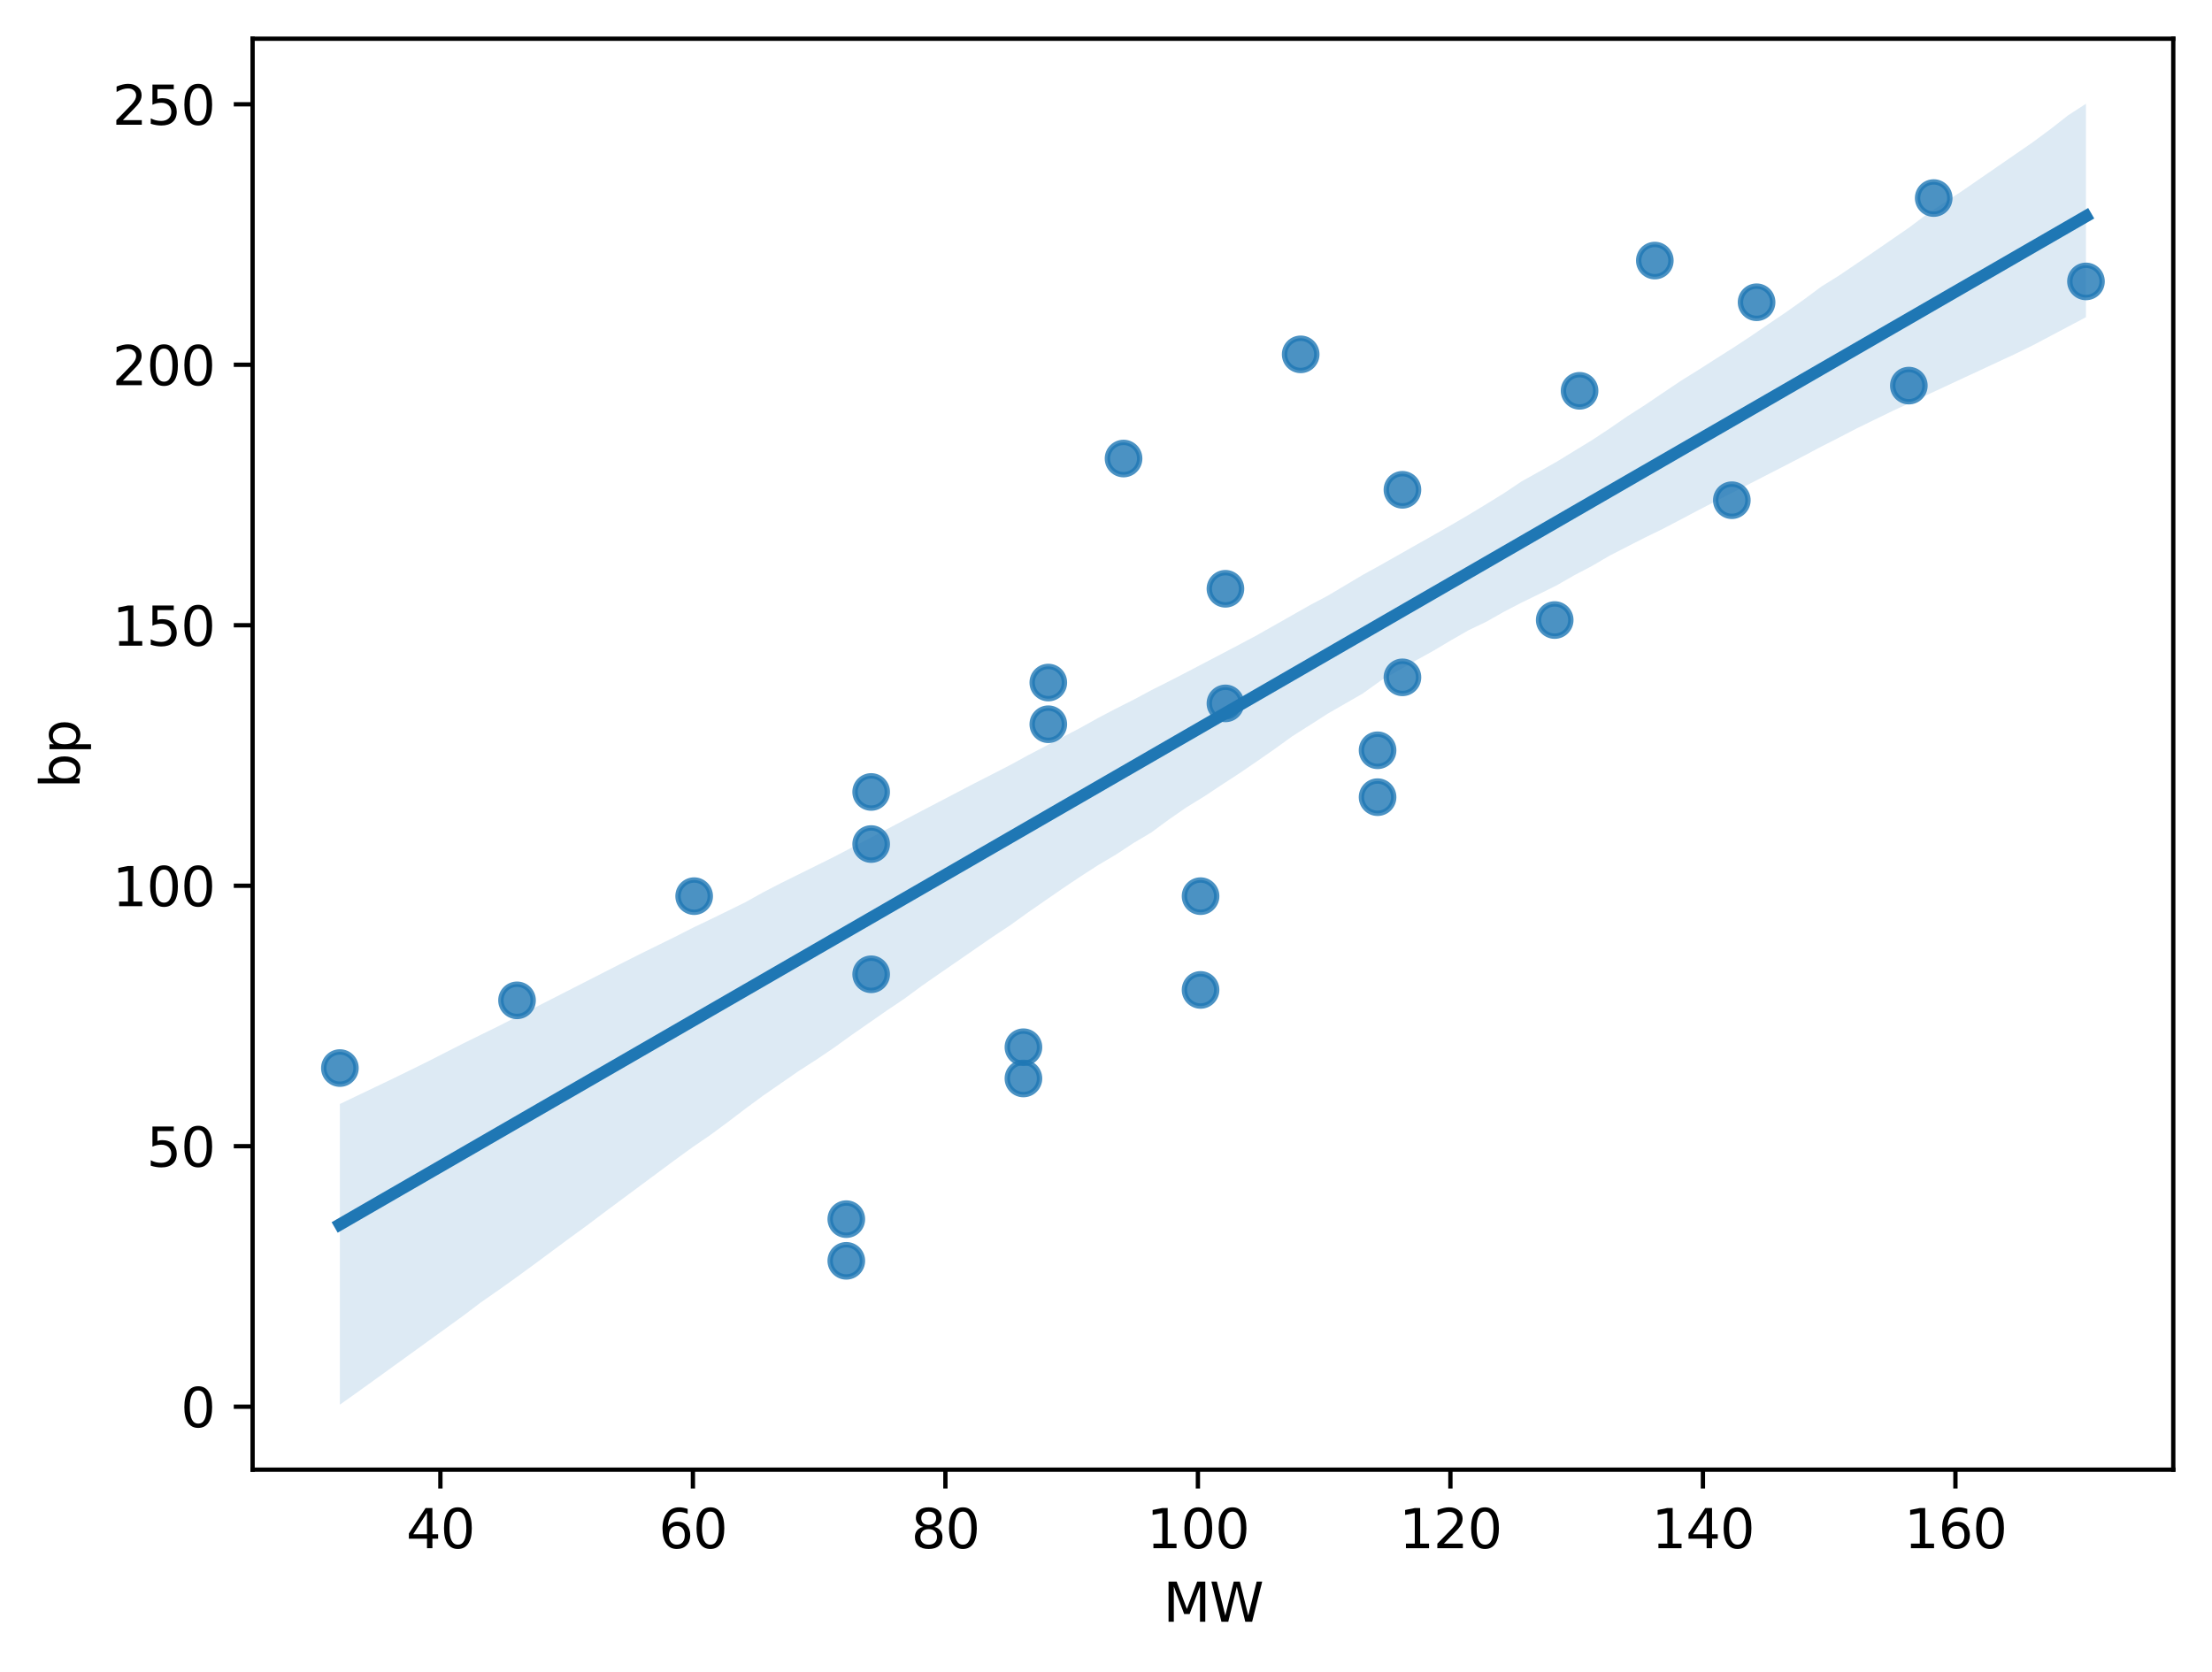 <?xml version="1.0" encoding="utf-8" standalone="no"?>
<!DOCTYPE svg PUBLIC "-//W3C//DTD SVG 1.1//EN"
  "http://www.w3.org/Graphics/SVG/1.1/DTD/svg11.dtd">
<svg xmlns:xlink="http://www.w3.org/1999/xlink" width="411.286pt" height="310.868pt" viewBox="0 0 411.286 310.868" xmlns="http://www.w3.org/2000/svg" version="1.1">
 <defs>
  <style type="text/css">*{stroke-linejoin: round; stroke-linecap: butt}</style>
 </defs>
 <g id="figure_1">
  <g id="patch_1">
   <path d="M 0 310.868 
L 411.286 310.868 
L 411.286 0 
L 0 0 
z
" style="fill: #ffffff"/>
  </g>
  <g id="axes_1">
   <g id="patch_2">
    <path d="M 46.966 273.312 
L 404.086 273.312 
L 404.086 7.2 
L 46.966 7.2 
z
" style="fill: #ffffff"/>
   </g>
   <g id="PathCollection_1">
    <defs>
     <path id="m65081a8394" d="M 0 3 
C 0.796 3 1.559 2.684 2.121 2.121 
C 2.684 1.559 3 0.796 3 0 
C 3 -0.796 2.684 -1.559 2.121 -2.121 
C 1.559 -2.684 0.796 -3 0 -3 
C -0.796 -3 -1.559 -2.684 -2.121 -2.121 
C -2.684 -1.559 -3 -0.796 -3 0 
C -3 0.796 -2.684 1.559 -2.121 2.121 
C -1.559 2.684 -0.796 3 0 3 
z
" style="stroke: #1f77b4; stroke-opacity: 0.8"/>
    </defs>
    <g clip-path="url(#pa05358a871)">
     <use xlink:href="#m65081a8394" x="63.198" y="198.622" style="fill: #1f77b4; fill-opacity: 0.8; stroke: #1f77b4; stroke-opacity: 0.8"/>
     <use xlink:href="#m65081a8394" x="96.133" y="186.028" style="fill: #1f77b4; fill-opacity: 0.8; stroke: #1f77b4; stroke-opacity: 0.8"/>
     <use xlink:href="#m65081a8394" x="129.068" y="166.652" style="fill: #1f77b4; fill-opacity: 0.8; stroke: #1f77b4; stroke-opacity: 0.8"/>
     <use xlink:href="#m65081a8394" x="161.98" y="147.276" style="fill: #1f77b4; fill-opacity: 0.8; stroke: #1f77b4; stroke-opacity: 0.8"/>
     <use xlink:href="#m65081a8394" x="194.915" y="126.931" style="fill: #1f77b4; fill-opacity: 0.8; stroke: #1f77b4; stroke-opacity: 0.8"/>
     <use xlink:href="#m65081a8394" x="227.85" y="109.493" style="fill: #1f77b4; fill-opacity: 0.8; stroke: #1f77b4; stroke-opacity: 0.8"/>
     <use xlink:href="#m65081a8394" x="260.761" y="91.086" style="fill: #1f77b4; fill-opacity: 0.8; stroke: #1f77b4; stroke-opacity: 0.8"/>
     <use xlink:href="#m65081a8394" x="293.696" y="72.678" style="fill: #1f77b4; fill-opacity: 0.8; stroke: #1f77b4; stroke-opacity: 0.8"/>
     <use xlink:href="#m65081a8394" x="326.608" y="56.209" style="fill: #1f77b4; fill-opacity: 0.8; stroke: #1f77b4; stroke-opacity: 0.8"/>
     <use xlink:href="#m65081a8394" x="359.542" y="36.833" style="fill: #1f77b4; fill-opacity: 0.8; stroke: #1f77b4; stroke-opacity: 0.8"/>
     <use xlink:href="#m65081a8394" x="157.355" y="226.718" style="fill: #1f77b4; fill-opacity: 0.8; stroke: #1f77b4; stroke-opacity: 0.8"/>
     <use xlink:href="#m65081a8394" x="190.29" y="194.747" style="fill: #1f77b4; fill-opacity: 0.8; stroke: #1f77b4; stroke-opacity: 0.8"/>
     <use xlink:href="#m65081a8394" x="223.225" y="166.652" style="fill: #1f77b4; fill-opacity: 0.8; stroke: #1f77b4; stroke-opacity: 0.8"/>
     <use xlink:href="#m65081a8394" x="256.137" y="139.526" style="fill: #1f77b4; fill-opacity: 0.8; stroke: #1f77b4; stroke-opacity: 0.8"/>
     <use xlink:href="#m65081a8394" x="289.072" y="115.306" style="fill: #1f77b4; fill-opacity: 0.8; stroke: #1f77b4; stroke-opacity: 0.8"/>
     <use xlink:href="#m65081a8394" x="322.006" y="93.023" style="fill: #1f77b4; fill-opacity: 0.8; stroke: #1f77b4; stroke-opacity: 0.8"/>
     <use xlink:href="#m65081a8394" x="354.918" y="71.71" style="fill: #1f77b4; fill-opacity: 0.8; stroke: #1f77b4; stroke-opacity: 0.8"/>
     <use xlink:href="#m65081a8394" x="387.853" y="52.334" style="fill: #1f77b4; fill-opacity: 0.8; stroke: #1f77b4; stroke-opacity: 0.8"/>
     <use xlink:href="#m65081a8394" x="190.29" y="200.56" style="fill: #1f77b4; fill-opacity: 0.8; stroke: #1f77b4; stroke-opacity: 0.8"/>
     <use xlink:href="#m65081a8394" x="256.137" y="148.245" style="fill: #1f77b4; fill-opacity: 0.8; stroke: #1f77b4; stroke-opacity: 0.8"/>
     <use xlink:href="#m65081a8394" x="157.355" y="234.468" style="fill: #1f77b4; fill-opacity: 0.8; stroke: #1f77b4; stroke-opacity: 0.8"/>
     <use xlink:href="#m65081a8394" x="223.225" y="184.09" style="fill: #1f77b4; fill-opacity: 0.8; stroke: #1f77b4; stroke-opacity: 0.8"/>
     <use xlink:href="#m65081a8394" x="161.98" y="156.964" style="fill: #1f77b4; fill-opacity: 0.8; stroke: #1f77b4; stroke-opacity: 0.8"/>
     <use xlink:href="#m65081a8394" x="161.98" y="181.184" style="fill: #1f77b4; fill-opacity: 0.8; stroke: #1f77b4; stroke-opacity: 0.8"/>
     <use xlink:href="#m65081a8394" x="194.915" y="134.682" style="fill: #1f77b4; fill-opacity: 0.8; stroke: #1f77b4; stroke-opacity: 0.8"/>
     <use xlink:href="#m65081a8394" x="227.85" y="130.806" style="fill: #1f77b4; fill-opacity: 0.8; stroke: #1f77b4; stroke-opacity: 0.8"/>
     <use xlink:href="#m65081a8394" x="260.761" y="125.962" style="fill: #1f77b4; fill-opacity: 0.8; stroke: #1f77b4; stroke-opacity: 0.8"/>
     <use xlink:href="#m65081a8394" x="208.906" y="85.273" style="fill: #1f77b4; fill-opacity: 0.8; stroke: #1f77b4; stroke-opacity: 0.8"/>
     <use xlink:href="#m65081a8394" x="241.841" y="65.897" style="fill: #1f77b4; fill-opacity: 0.8; stroke: #1f77b4; stroke-opacity: 0.8"/>
     <use xlink:href="#m65081a8394" x="307.687" y="48.458" style="fill: #1f77b4; fill-opacity: 0.8; stroke: #1f77b4; stroke-opacity: 0.8"/>
    </g>
   </g>
   <g id="FillBetweenPolyCollection_1">
    <path d="M 63.198 205.3 
L 63.198 261.216 
L 66.478 258.886 
L 69.757 256.523 
L 73.036 254.153 
L 76.316 251.783 
L 79.595 249.412 
L 82.874 247.041 
L 86.154 244.667 
L 89.433 242.182 
L 92.712 239.903 
L 95.992 237.554 
L 99.271 235.166 
L 102.55 232.734 
L 105.83 230.301 
L 109.109 227.913 
L 112.388 225.436 
L 115.668 223.003 
L 118.947 220.571 
L 122.226 218.138 
L 125.506 215.705 
L 128.785 213.324 
L 132.064 211.075 
L 135.344 208.657 
L 138.623 206.157 
L 141.902 203.742 
L 145.182 201.472 
L 148.461 199.201 
L 151.741 197.089 
L 155.02 194.875 
L 158.299 192.511 
L 161.579 190.228 
L 164.858 187.944 
L 168.137 185.74 
L 171.417 183.319 
L 174.696 181.039 
L 177.975 178.781 
L 181.255 176.514 
L 184.534 174.249 
L 187.813 172.079 
L 191.093 169.713 
L 194.372 167.441 
L 197.651 165.173 
L 200.931 162.978 
L 204.21 160.864 
L 207.489 158.925 
L 210.769 156.764 
L 214.048 154.823 
L 217.327 152.407 
L 220.607 150.133 
L 223.886 148.119 
L 227.165 145.944 
L 230.445 143.809 
L 233.724 141.567 
L 237.003 139.287 
L 240.283 136.917 
L 243.562 134.838 
L 246.841 132.733 
L 250.121 130.847 
L 253.4 128.958 
L 256.679 126.603 
L 259.959 124.719 
L 263.238 122.836 
L 266.517 121.02 
L 269.797 119.069 
L 273.076 117.189 
L 276.355 115.62 
L 279.635 113.766 
L 282.914 112.058 
L 286.193 110.465 
L 289.473 108.842 
L 292.752 106.955 
L 296.031 105.239 
L 299.311 103.317 
L 302.59 101.634 
L 305.869 99.959 
L 309.149 98.368 
L 312.428 96.647 
L 315.707 94.912 
L 318.987 93.218 
L 322.266 91.535 
L 325.545 89.851 
L 328.825 88.168 
L 332.104 86.485 
L 335.383 84.783 
L 338.663 83.042 
L 341.942 81.374 
L 345.221 79.67 
L 348.501 78.073 
L 351.78 76.474 
L 355.06 74.949 
L 358.339 73.424 
L 361.618 71.899 
L 364.898 70.374 
L 368.177 68.849 
L 371.456 67.324 
L 374.736 65.799 
L 378.015 64.193 
L 381.294 62.458 
L 384.574 60.722 
L 387.853 58.986 
L 387.853 19.296 
L 387.853 19.296 
L 384.574 21.417 
L 381.294 23.981 
L 378.015 26.412 
L 374.736 28.675 
L 371.456 30.937 
L 368.177 33.2 
L 364.898 35.463 
L 361.618 37.624 
L 358.339 39.772 
L 355.06 42.251 
L 351.78 44.514 
L 348.501 46.777 
L 345.221 49.017 
L 341.942 51.241 
L 338.663 53.283 
L 335.383 55.721 
L 332.104 58.045 
L 328.825 60.26 
L 325.545 62.516 
L 322.266 64.673 
L 318.987 66.743 
L 315.707 68.842 
L 312.428 70.885 
L 309.149 73.088 
L 305.869 75.311 
L 302.59 77.408 
L 299.311 79.667 
L 296.031 81.835 
L 292.752 83.837 
L 289.473 85.846 
L 286.193 87.697 
L 282.914 89.523 
L 279.635 91.72 
L 276.355 93.746 
L 273.076 95.734 
L 269.797 97.653 
L 266.517 99.525 
L 263.238 101.372 
L 259.959 103.233 
L 256.679 105.093 
L 253.4 106.898 
L 250.121 108.85 
L 246.841 110.799 
L 243.562 112.531 
L 240.283 114.396 
L 237.003 116.256 
L 233.724 118.117 
L 230.445 119.863 
L 227.165 121.587 
L 223.886 123.304 
L 220.607 125.021 
L 217.327 126.71 
L 214.048 128.361 
L 210.769 130.121 
L 207.489 131.773 
L 204.21 133.493 
L 200.931 135.322 
L 197.651 137.041 
L 194.372 138.761 
L 191.093 140.478 
L 187.813 142.273 
L 184.534 143.964 
L 181.255 145.631 
L 177.975 147.347 
L 174.696 149.063 
L 171.417 150.772 
L 168.137 152.499 
L 164.858 154.231 
L 161.579 155.933 
L 158.299 157.651 
L 155.02 159.366 
L 151.741 160.994 
L 148.461 162.615 
L 145.182 164.239 
L 141.902 165.933 
L 138.623 167.767 
L 135.344 169.382 
L 132.064 170.981 
L 128.785 172.549 
L 125.506 174.22 
L 122.226 175.833 
L 118.947 177.446 
L 115.668 179.1 
L 112.388 180.772 
L 109.109 182.445 
L 105.83 184.119 
L 102.55 185.792 
L 99.271 187.466 
L 95.992 189.14 
L 92.712 190.811 
L 89.433 192.421 
L 86.154 194.032 
L 82.874 195.698 
L 79.595 197.371 
L 76.316 198.992 
L 73.036 200.593 
L 69.757 202.162 
L 66.478 203.731 
L 63.198 205.3 
z
" clip-path="url(#pa05358a871)" style="fill: #1f77b4; fill-opacity: 0.15"/>
   </g>
   <g id="matplotlib.axis_1">
    <g id="xtick_1">
     <g id="line2d_1">
      <defs>
       <path id="m17a2c7e856" d="M 0 0 
L 0 3.5 
" style="stroke: #000000; stroke-width: 0.8"/>
      </defs>
      <g>
       <use xlink:href="#m17a2c7e856" x="81.884" y="273.312" style="stroke: #000000; stroke-width: 0.8"/>
      </g>
     </g>
     <g id="text_1">
      <!-- 40 -->
      <g transform="translate(75.522 287.91) scale(0.1 -0.1)">
       <defs>
        <path id="DejaVuSans-34" d="M 2419 4116 
L 825 1625 
L 2419 1625 
L 2419 4116 
z
M 2253 4666 
L 3047 4666 
L 3047 1625 
L 3713 1625 
L 3713 1100 
L 3047 1100 
L 3047 0 
L 2419 0 
L 2419 1100 
L 313 1100 
L 313 1709 
L 2253 4666 
z
" transform="scale(0.016)"/>
        <path id="DejaVuSans-30" d="M 2034 4250 
Q 1547 4250 1301 3770 
Q 1056 3291 1056 2328 
Q 1056 1369 1301 889 
Q 1547 409 2034 409 
Q 2525 409 2770 889 
Q 3016 1369 3016 2328 
Q 3016 3291 2770 3770 
Q 2525 4250 2034 4250 
z
M 2034 4750 
Q 2819 4750 3233 4129 
Q 3647 3509 3647 2328 
Q 3647 1150 3233 529 
Q 2819 -91 2034 -91 
Q 1250 -91 836 529 
Q 422 1150 422 2328 
Q 422 3509 836 4129 
Q 1250 4750 2034 4750 
z
" transform="scale(0.016)"/>
       </defs>
       <use xlink:href="#DejaVuSans-34"/>
       <use xlink:href="#DejaVuSans-30" transform="translate(63.623 0)"/>
      </g>
     </g>
    </g>
    <g id="xtick_2">
     <g id="line2d_2">
      <g>
       <use xlink:href="#m17a2c7e856" x="128.834" y="273.312" style="stroke: #000000; stroke-width: 0.8"/>
      </g>
     </g>
     <g id="text_2">
      <!-- 60 -->
      <g transform="translate(122.471 287.91) scale(0.1 -0.1)">
       <defs>
        <path id="DejaVuSans-36" d="M 2113 2584 
Q 1688 2584 1439 2293 
Q 1191 2003 1191 1497 
Q 1191 994 1439 701 
Q 1688 409 2113 409 
Q 2538 409 2786 701 
Q 3034 994 3034 1497 
Q 3034 2003 2786 2293 
Q 2538 2584 2113 2584 
z
M 3366 4563 
L 3366 3988 
Q 3128 4100 2886 4159 
Q 2644 4219 2406 4219 
Q 1781 4219 1451 3797 
Q 1122 3375 1075 2522 
Q 1259 2794 1537 2939 
Q 1816 3084 2150 3084 
Q 2853 3084 3261 2657 
Q 3669 2231 3669 1497 
Q 3669 778 3244 343 
Q 2819 -91 2113 -91 
Q 1303 -91 875 529 
Q 447 1150 447 2328 
Q 447 3434 972 4092 
Q 1497 4750 2381 4750 
Q 2619 4750 2861 4703 
Q 3103 4656 3366 4563 
z
" transform="scale(0.016)"/>
       </defs>
       <use xlink:href="#DejaVuSans-36"/>
       <use xlink:href="#DejaVuSans-30" transform="translate(63.623 0)"/>
      </g>
     </g>
    </g>
    <g id="xtick_3">
     <g id="line2d_3">
      <g>
       <use xlink:href="#m17a2c7e856" x="175.783" y="273.312" style="stroke: #000000; stroke-width: 0.8"/>
      </g>
     </g>
     <g id="text_3">
      <!-- 80 -->
      <g transform="translate(169.42 287.91) scale(0.1 -0.1)">
       <defs>
        <path id="DejaVuSans-38" d="M 2034 2216 
Q 1584 2216 1326 1975 
Q 1069 1734 1069 1313 
Q 1069 891 1326 650 
Q 1584 409 2034 409 
Q 2484 409 2743 651 
Q 3003 894 3003 1313 
Q 3003 1734 2745 1975 
Q 2488 2216 2034 2216 
z
M 1403 2484 
Q 997 2584 770 2862 
Q 544 3141 544 3541 
Q 544 4100 942 4425 
Q 1341 4750 2034 4750 
Q 2731 4750 3128 4425 
Q 3525 4100 3525 3541 
Q 3525 3141 3298 2862 
Q 3072 2584 2669 2484 
Q 3125 2378 3379 2068 
Q 3634 1759 3634 1313 
Q 3634 634 3220 271 
Q 2806 -91 2034 -91 
Q 1263 -91 848 271 
Q 434 634 434 1313 
Q 434 1759 690 2068 
Q 947 2378 1403 2484 
z
M 1172 3481 
Q 1172 3119 1398 2916 
Q 1625 2713 2034 2713 
Q 2441 2713 2670 2916 
Q 2900 3119 2900 3481 
Q 2900 3844 2670 4047 
Q 2441 4250 2034 4250 
Q 1625 4250 1398 4047 
Q 1172 3844 1172 3481 
z
" transform="scale(0.016)"/>
       </defs>
       <use xlink:href="#DejaVuSans-38"/>
       <use xlink:href="#DejaVuSans-30" transform="translate(63.623 0)"/>
      </g>
     </g>
    </g>
    <g id="xtick_4">
     <g id="line2d_4">
      <g>
       <use xlink:href="#m17a2c7e856" x="222.732" y="273.312" style="stroke: #000000; stroke-width: 0.8"/>
      </g>
     </g>
     <g id="text_4">
      <!-- 100 -->
      <g transform="translate(213.188 287.91) scale(0.1 -0.1)">
       <defs>
        <path id="DejaVuSans-31" d="M 794 531 
L 1825 531 
L 1825 4091 
L 703 3866 
L 703 4441 
L 1819 4666 
L 2450 4666 
L 2450 531 
L 3481 531 
L 3481 0 
L 794 0 
L 794 531 
z
" transform="scale(0.016)"/>
       </defs>
       <use xlink:href="#DejaVuSans-31"/>
       <use xlink:href="#DejaVuSans-30" transform="translate(63.623 0)"/>
       <use xlink:href="#DejaVuSans-30" transform="translate(127.246 0)"/>
      </g>
     </g>
    </g>
    <g id="xtick_5">
     <g id="line2d_5">
      <g>
       <use xlink:href="#m17a2c7e856" x="269.681" y="273.312" style="stroke: #000000; stroke-width: 0.8"/>
      </g>
     </g>
     <g id="text_5">
      <!-- 120 -->
      <g transform="translate(260.138 287.91) scale(0.1 -0.1)">
       <defs>
        <path id="DejaVuSans-32" d="M 1228 531 
L 3431 531 
L 3431 0 
L 469 0 
L 469 531 
Q 828 903 1448 1529 
Q 2069 2156 2228 2338 
Q 2531 2678 2651 2914 
Q 2772 3150 2772 3378 
Q 2772 3750 2511 3984 
Q 2250 4219 1831 4219 
Q 1534 4219 1204 4116 
Q 875 4013 500 3803 
L 500 4441 
Q 881 4594 1212 4672 
Q 1544 4750 1819 4750 
Q 2544 4750 2975 4387 
Q 3406 4025 3406 3419 
Q 3406 3131 3298 2873 
Q 3191 2616 2906 2266 
Q 2828 2175 2409 1742 
Q 1991 1309 1228 531 
z
" transform="scale(0.016)"/>
       </defs>
       <use xlink:href="#DejaVuSans-31"/>
       <use xlink:href="#DejaVuSans-32" transform="translate(63.623 0)"/>
       <use xlink:href="#DejaVuSans-30" transform="translate(127.246 0)"/>
      </g>
     </g>
    </g>
    <g id="xtick_6">
     <g id="line2d_6">
      <g>
       <use xlink:href="#m17a2c7e856" x="316.631" y="273.312" style="stroke: #000000; stroke-width: 0.8"/>
      </g>
     </g>
     <g id="text_6">
      <!-- 140 -->
      <g transform="translate(307.087 287.91) scale(0.1 -0.1)">
       <use xlink:href="#DejaVuSans-31"/>
       <use xlink:href="#DejaVuSans-34" transform="translate(63.623 0)"/>
       <use xlink:href="#DejaVuSans-30" transform="translate(127.246 0)"/>
      </g>
     </g>
    </g>
    <g id="xtick_7">
     <g id="line2d_7">
      <g>
       <use xlink:href="#m17a2c7e856" x="363.58" y="273.312" style="stroke: #000000; stroke-width: 0.8"/>
      </g>
     </g>
     <g id="text_7">
      <!-- 160 -->
      <g transform="translate(354.036 287.91) scale(0.1 -0.1)">
       <use xlink:href="#DejaVuSans-31"/>
       <use xlink:href="#DejaVuSans-36" transform="translate(63.623 0)"/>
       <use xlink:href="#DejaVuSans-30" transform="translate(127.246 0)"/>
      </g>
     </g>
    </g>
    <g id="text_8">
     <!-- MW -->
     <g transform="translate(216.268 301.589) scale(0.1 -0.1)">
      <defs>
       <path id="DejaVuSans-4d" d="M 628 4666 
L 1569 4666 
L 2759 1491 
L 3956 4666 
L 4897 4666 
L 4897 0 
L 4281 0 
L 4281 4097 
L 3078 897 
L 2444 897 
L 1241 4097 
L 1241 0 
L 628 0 
L 628 4666 
z
" transform="scale(0.016)"/>
       <path id="DejaVuSans-57" d="M 213 4666 
L 850 4666 
L 1831 722 
L 2809 4666 
L 3519 4666 
L 4500 722 
L 5478 4666 
L 6119 4666 
L 4947 0 
L 4153 0 
L 3169 4050 
L 2175 0 
L 1381 0 
L 213 4666 
z
" transform="scale(0.016)"/>
      </defs>
      <use xlink:href="#DejaVuSans-4d"/>
      <use xlink:href="#DejaVuSans-57" transform="translate(86.279 0)"/>
     </g>
    </g>
   </g>
   <g id="matplotlib.axis_2">
    <g id="ytick_1">
     <g id="line2d_8">
      <defs>
       <path id="me8e8564752" d="M 0 0 
L -3.5 0 
" style="stroke: #000000; stroke-width: 0.8"/>
      </defs>
      <g>
       <use xlink:href="#me8e8564752" x="46.966" y="261.594" style="stroke: #000000; stroke-width: 0.8"/>
      </g>
     </g>
     <g id="text_9">
      <!-- 0 -->
      <g transform="translate(33.603 265.394) scale(0.1 -0.1)">
       <use xlink:href="#DejaVuSans-30"/>
      </g>
     </g>
    </g>
    <g id="ytick_2">
     <g id="line2d_9">
      <g>
       <use xlink:href="#me8e8564752" x="46.966" y="213.154" style="stroke: #000000; stroke-width: 0.8"/>
      </g>
     </g>
     <g id="text_10">
      <!-- 50 -->
      <g transform="translate(27.241 216.954) scale(0.1 -0.1)">
       <defs>
        <path id="DejaVuSans-35" d="M 691 4666 
L 3169 4666 
L 3169 4134 
L 1269 4134 
L 1269 2991 
Q 1406 3038 1543 3061 
Q 1681 3084 1819 3084 
Q 2600 3084 3056 2656 
Q 3513 2228 3513 1497 
Q 3513 744 3044 326 
Q 2575 -91 1722 -91 
Q 1428 -91 1123 -41 
Q 819 9 494 109 
L 494 744 
Q 775 591 1075 516 
Q 1375 441 1709 441 
Q 2250 441 2565 725 
Q 2881 1009 2881 1497 
Q 2881 1984 2565 2268 
Q 2250 2553 1709 2553 
Q 1456 2553 1204 2497 
Q 953 2441 691 2322 
L 691 4666 
z
" transform="scale(0.016)"/>
       </defs>
       <use xlink:href="#DejaVuSans-35"/>
       <use xlink:href="#DejaVuSans-30" transform="translate(63.623 0)"/>
      </g>
     </g>
    </g>
    <g id="ytick_3">
     <g id="line2d_10">
      <g>
       <use xlink:href="#me8e8564752" x="46.966" y="164.714" style="stroke: #000000; stroke-width: 0.8"/>
      </g>
     </g>
     <g id="text_11">
      <!-- 100 -->
      <g transform="translate(20.878 168.514) scale(0.1 -0.1)">
       <use xlink:href="#DejaVuSans-31"/>
       <use xlink:href="#DejaVuSans-30" transform="translate(63.623 0)"/>
       <use xlink:href="#DejaVuSans-30" transform="translate(127.246 0)"/>
      </g>
     </g>
    </g>
    <g id="ytick_4">
     <g id="line2d_11">
      <g>
       <use xlink:href="#me8e8564752" x="46.966" y="116.274" style="stroke: #000000; stroke-width: 0.8"/>
      </g>
     </g>
     <g id="text_12">
      <!-- 150 -->
      <g transform="translate(20.878 120.074) scale(0.1 -0.1)">
       <use xlink:href="#DejaVuSans-31"/>
       <use xlink:href="#DejaVuSans-35" transform="translate(63.623 0)"/>
       <use xlink:href="#DejaVuSans-30" transform="translate(127.246 0)"/>
      </g>
     </g>
    </g>
    <g id="ytick_5">
     <g id="line2d_12">
      <g>
       <use xlink:href="#me8e8564752" x="46.966" y="67.834" style="stroke: #000000; stroke-width: 0.8"/>
      </g>
     </g>
     <g id="text_13">
      <!-- 200 -->
      <g transform="translate(20.878 71.634) scale(0.1 -0.1)">
       <use xlink:href="#DejaVuSans-32"/>
       <use xlink:href="#DejaVuSans-30" transform="translate(63.623 0)"/>
       <use xlink:href="#DejaVuSans-30" transform="translate(127.246 0)"/>
      </g>
     </g>
    </g>
    <g id="ytick_6">
     <g id="line2d_13">
      <g>
       <use xlink:href="#me8e8564752" x="46.966" y="19.394" style="stroke: #000000; stroke-width: 0.8"/>
      </g>
     </g>
     <g id="text_14">
      <!-- 250 -->
      <g transform="translate(20.878 23.194) scale(0.1 -0.1)">
       <use xlink:href="#DejaVuSans-32"/>
       <use xlink:href="#DejaVuSans-35" transform="translate(63.623 0)"/>
       <use xlink:href="#DejaVuSans-30" transform="translate(127.246 0)"/>
      </g>
     </g>
    </g>
    <g id="text_15">
     <!-- bp -->
     <g transform="translate(14.798 146.604) rotate(-90) scale(0.1 -0.1)">
      <defs>
       <path id="DejaVuSans-62" d="M 3116 1747 
Q 3116 2381 2855 2742 
Q 2594 3103 2138 3103 
Q 1681 3103 1420 2742 
Q 1159 2381 1159 1747 
Q 1159 1113 1420 752 
Q 1681 391 2138 391 
Q 2594 391 2855 752 
Q 3116 1113 3116 1747 
z
M 1159 2969 
Q 1341 3281 1617 3432 
Q 1894 3584 2278 3584 
Q 2916 3584 3314 3078 
Q 3713 2572 3713 1747 
Q 3713 922 3314 415 
Q 2916 -91 2278 -91 
Q 1894 -91 1617 61 
Q 1341 213 1159 525 
L 1159 0 
L 581 0 
L 581 4863 
L 1159 4863 
L 1159 2969 
z
" transform="scale(0.016)"/>
       <path id="DejaVuSans-70" d="M 1159 525 
L 1159 -1331 
L 581 -1331 
L 581 3500 
L 1159 3500 
L 1159 2969 
Q 1341 3281 1617 3432 
Q 1894 3584 2278 3584 
Q 2916 3584 3314 3078 
Q 3713 2572 3713 1747 
Q 3713 922 3314 415 
Q 2916 -91 2278 -91 
Q 1894 -91 1617 61 
Q 1341 213 1159 525 
z
M 3116 1747 
Q 3116 2381 2855 2742 
Q 2594 3103 2138 3103 
Q 1681 3103 1420 2742 
Q 1159 2381 1159 1747 
Q 1159 1113 1420 752 
Q 1681 391 2138 391 
Q 2594 391 2855 752 
Q 3116 1113 3116 1747 
z
" transform="scale(0.016)"/>
      </defs>
      <use xlink:href="#DejaVuSans-62"/>
      <use xlink:href="#DejaVuSans-70" transform="translate(63.477 0)"/>
     </g>
    </g>
   </g>
   <g id="line2d_14">
    <path d="M 63.198 227.698 
L 66.478 225.804 
L 69.757 223.911 
L 73.036 222.017 
L 76.316 220.123 
L 79.595 218.229 
L 82.874 216.336 
L 86.154 214.442 
L 89.433 212.548 
L 92.712 210.654 
L 95.992 208.761 
L 99.271 206.867 
L 102.55 204.973 
L 105.83 203.079 
L 109.109 201.186 
L 112.388 199.292 
L 115.668 197.398 
L 118.947 195.504 
L 122.226 193.611 
L 125.506 191.717 
L 128.785 189.823 
L 132.064 187.929 
L 135.344 186.036 
L 138.623 184.142 
L 141.902 182.248 
L 145.182 180.354 
L 148.461 178.461 
L 151.741 176.567 
L 155.02 174.673 
L 158.299 172.779 
L 161.579 170.886 
L 164.858 168.992 
L 168.137 167.098 
L 171.417 165.204 
L 174.696 163.311 
L 177.975 161.417 
L 181.255 159.523 
L 184.534 157.629 
L 187.813 155.736 
L 191.093 153.842 
L 194.372 151.948 
L 197.651 150.054 
L 200.931 148.161 
L 204.21 146.267 
L 207.489 144.373 
L 210.769 142.48 
L 214.048 140.586 
L 217.327 138.692 
L 220.607 136.798 
L 223.886 134.905 
L 227.165 133.011 
L 230.445 131.117 
L 233.724 129.223 
L 237.003 127.33 
L 240.283 125.436 
L 243.562 123.542 
L 246.841 121.648 
L 250.121 119.755 
L 253.4 117.861 
L 256.679 115.967 
L 259.959 114.073 
L 263.238 112.18 
L 266.517 110.286 
L 269.797 108.392 
L 273.076 106.498 
L 276.355 104.605 
L 279.635 102.711 
L 282.914 100.817 
L 286.193 98.923 
L 289.473 97.03 
L 292.752 95.136 
L 296.031 93.242 
L 299.311 91.348 
L 302.59 89.455 
L 305.869 87.561 
L 309.149 85.667 
L 312.428 83.773 
L 315.707 81.88 
L 318.987 79.986 
L 322.266 78.092 
L 325.545 76.198 
L 328.825 74.305 
L 332.104 72.411 
L 335.383 70.517 
L 338.663 68.623 
L 341.942 66.73 
L 345.221 64.836 
L 348.501 62.942 
L 351.78 61.048 
L 355.06 59.155 
L 358.339 57.261 
L 361.618 55.367 
L 364.898 53.473 
L 368.177 51.58 
L 371.456 49.686 
L 374.736 47.792 
L 378.015 45.898 
L 381.294 44.005 
L 384.574 42.111 
L 387.853 40.217 
" clip-path="url(#pa05358a871)" style="fill: none; stroke: #1f77b4; stroke-width: 2.25; stroke-linecap: square"/>
   </g>
   <g id="patch_3">
    <path d="M 46.966 273.312 
L 46.966 7.2 
" style="fill: none; stroke: #000000; stroke-width: 0.8; stroke-linejoin: miter; stroke-linecap: square"/>
   </g>
   <g id="patch_4">
    <path d="M 404.086 273.312 
L 404.086 7.2 
" style="fill: none; stroke: #000000; stroke-width: 0.8; stroke-linejoin: miter; stroke-linecap: square"/>
   </g>
   <g id="patch_5">
    <path d="M 46.966 273.312 
L 404.086 273.312 
" style="fill: none; stroke: #000000; stroke-width: 0.8; stroke-linejoin: miter; stroke-linecap: square"/>
   </g>
   <g id="patch_6">
    <path d="M 46.966 7.2 
L 404.086 7.2 
" style="fill: none; stroke: #000000; stroke-width: 0.8; stroke-linejoin: miter; stroke-linecap: square"/>
   </g>
  </g>
 </g>
 <defs>
  <clipPath id="pa05358a871">
   <rect x="46.966" y="7.2" width="357.12" height="266.112"/>
  </clipPath>
 </defs>
</svg>